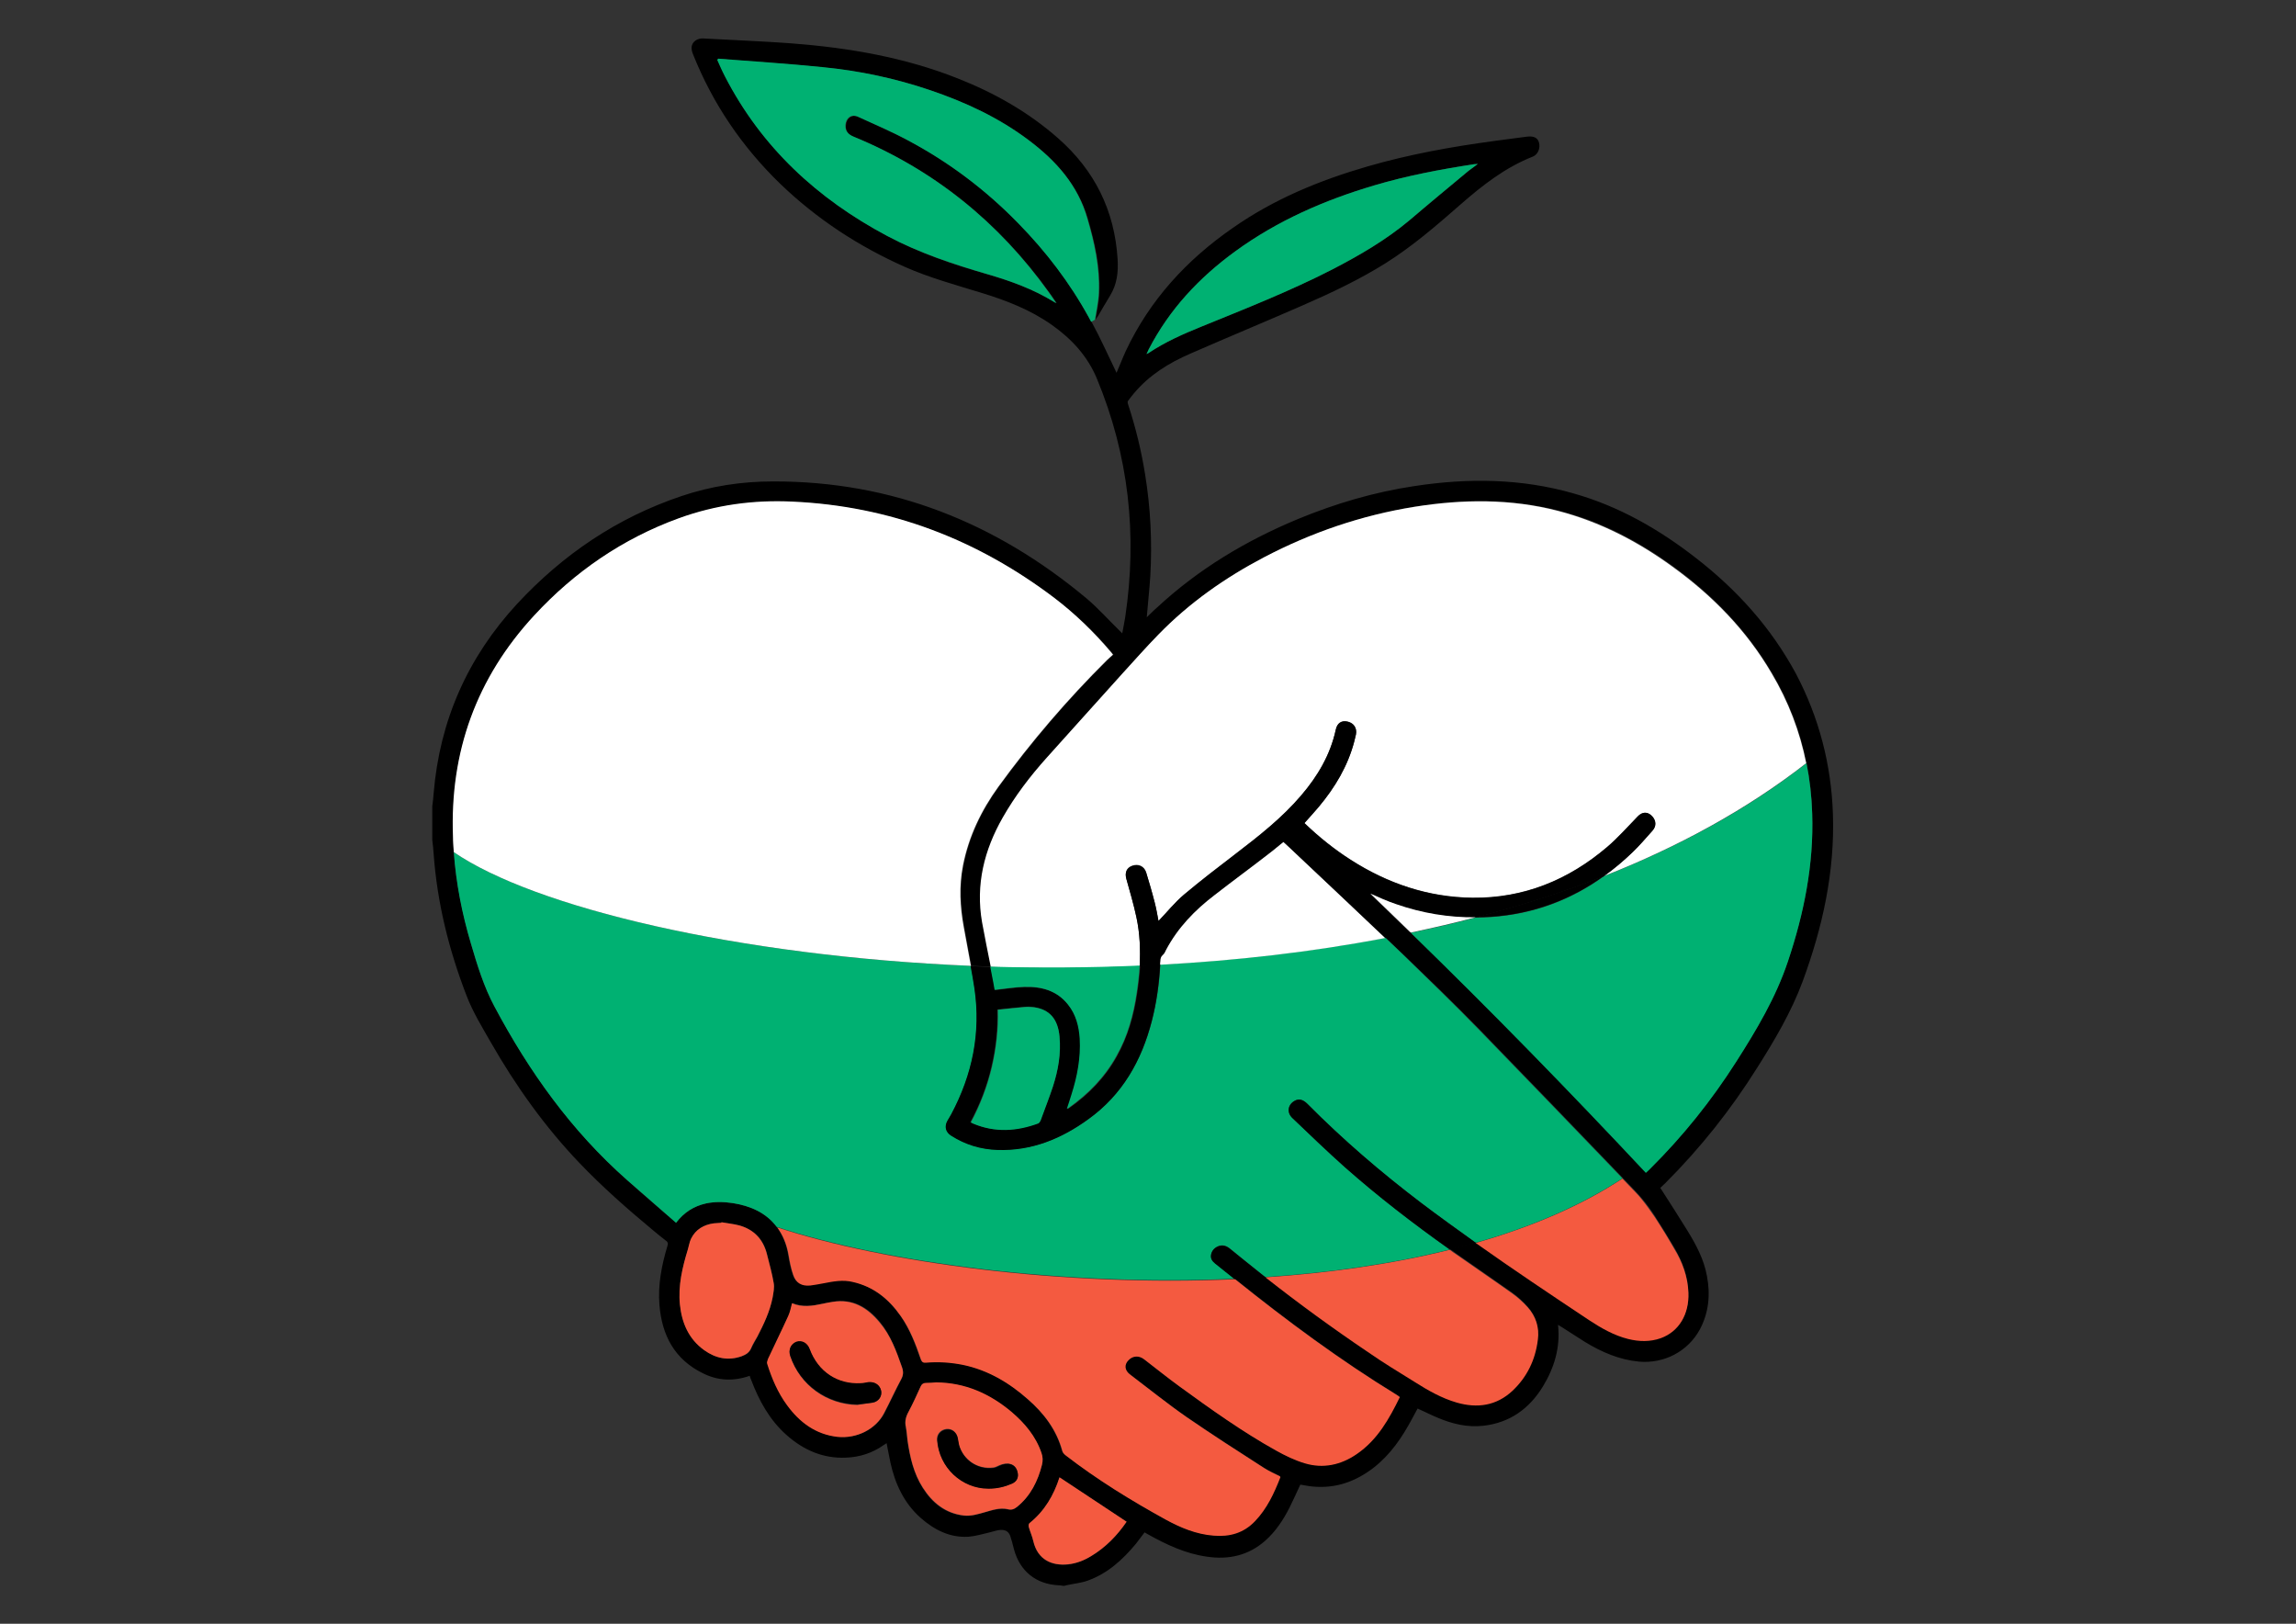 <?xml version="1.0" encoding="utf-8"?>
<!-- Generator: Adobe Illustrator 23.0.3, SVG Export Plug-In . SVG Version: 6.00 Build 0)  -->
<svg version="1.1" xmlns="http://www.w3.org/2000/svg" xmlns:xlink="http://www.w3.org/1999/xlink" x="0px" y="0px"
	 viewBox="0 0 841.9 595.3" style="enable-background:new 0 0 841.9 595.3;" xml:space="preserve">
<rect x="0" y="0" width="841.9" height="595.3" fill="#333333" stroke="none"/>
<style type="text/css">
	.st0{display:none;}
	.st1{display:inline;}
	.st2{fill:#4DA4E6;}
	.st3{fill:#FFFFFF;}
	.st4{fill:#88CCFF;}
	.st5{fill:#00B172;}
	.st6{fill:#F45A40;}
</style>
<g id="Слой_1" class="st0">
	<g class="st1">
		<g id="XMLID_3_">
			<g>
				<path class="st2" d="M784.4,297.5c0,7-1.3,13.2-4,18.5s-6.5,9.5-11.4,12.5c-4.9,3-10.5,4.5-16.8,4.5c-5,0-9.6-1-13.7-3
					c-4.2-2-7.6-4.8-10.4-8.4l-2.7,9.8h-11.4v-108h16.4v29.8c0,6.6-0.2,13.1-0.5,19.3c2.8-3.1,6.1-5.5,10-7.2
					c3.9-1.7,8-2.6,12.4-2.6c6.2,0,11.8,1.5,16.7,4.4c4.9,2.9,8.7,7.1,11.5,12.4C783,285,784.4,290.9,784.4,297.5z M762.8,313
					c3.5-3.9,5.2-8.9,5.2-15.1c0-6.2-1.8-11.2-5.3-15c-3.5-3.8-8-5.7-13.6-5.7c-5.8,0-10.5,1.9-14,5.7c-3.5,3.8-5.3,8.8-5.3,15
					c0,6.3,1.8,11.4,5.3,15.1c3.5,3.8,8.2,5.7,14.1,5.7C754.7,318.8,759.3,316.9,762.8,313z"/>
				<path class="st2" d="M695.6,288.2v43.2h-11l-3-10.1c-2.5,3.6-5.8,6.4-9.8,8.4c-4,2-8.7,3-14,3c-6.3,0-11.4-1.7-15.2-5
					c-3.8-3.3-5.8-7.9-5.8-13.7c0-7.5,3-13.3,9.1-17.5c6.1-4.1,14.4-6.2,24.8-6.2c2.4,0,5.2,0.1,8.4,0.3v-3c0-3.4-1.2-6-3.6-7.7
					c-2.4-1.8-5.8-2.6-10.1-2.6c-6.4,0-13.3,1.8-20.8,5.4l-4.7-12.5c10.1-4.6,19.5-6.9,28.1-6.9c8.7,0,15.5,2.1,20.3,6.5
					C693.2,274.1,695.6,280.2,695.6,288.2z M674.7,315.4c3.1-3.4,4.8-8.1,4.9-14.1c-2.7-0.3-5.3-0.5-7.8-0.5c-5.9,0-10.5,1-13.8,3
					c-3.3,2-4.9,4.9-4.9,8.5c0,2.6,0.8,4.6,2.5,6c1.7,1.4,4,2.1,7,2.1C667.5,320.5,671.5,318.8,674.7,315.4z"/>
				<polygon class="st2" points="622,223.4 622.1,331.4 605.6,331.4 605.6,223.4 				"/>
				<polygon class="st2" points="586.3,223.4 586.4,331.4 569.9,331.4 569.9,223.4 				"/>
				<path class="st2" d="M550.4,279.7c3,5.4,4.6,11.4,4.6,18.2c0,6.8-1.5,12.9-4.6,18.3c-3,5.4-7.3,9.6-12.8,12.6
					s-11.7,4.5-18.6,4.5c-6.9,0-13.1-1.5-18.5-4.5c-5.5-3-9.7-7.2-12.8-12.6c-3.1-5.4-4.6-11.5-4.6-18.3c0-6.8,1.5-12.9,4.6-18.2
					c3-5.3,7.3-9.5,12.8-12.5c5.4-3,11.6-4.5,18.5-4.5c6.9,0,13.1,1.5,18.6,4.5S547.3,274.4,550.4,279.7z M538.3,298
					c0-6.2-1.8-11.2-5.3-15.1c-3.6-3.9-8.2-5.8-14-5.8c-5.7,0-10.4,2-13.9,5.9c-3.6,3.9-5.4,8.9-5.4,15s1.8,11.1,5.4,15
					c3.6,3.9,8.2,5.9,13.9,5.9c5.8,0,10.5-1.9,14-5.8C536.5,309.2,538.3,304.2,538.3,298z"/>
				<path class="st2" d="M463.3,302.9l11.1,11.4c-5,6.2-11,10.9-17.8,14.2c-6.9,3.3-14.7,4.9-23.3,4.9c-10.3,0-19.4-2.3-27.4-7
					c-8-4.7-14.1-11.1-18.5-19.2c-4.4-8.1-6.6-17-6.6-26.8c0-10.1,2.3-19.2,6.8-27.2c4.6-8,10.8-14.3,18.8-18.8
					c8-4.5,17.1-6.8,27.3-6.8c7.7,0,14.6,1.2,20.7,3.6c6.1,2.4,12,6.2,17.7,11.4l-9.1,12c-7.9-7.3-17.5-11-28.8-11
					c-6.9,0-13,1.6-18.3,4.7c-5.3,3.1-9.5,7.5-12.5,13.1c-3,5.5-4.5,11.9-4.5,19c0,6.9,1.5,13.2,4.4,18.8s7,10.1,12.2,13.4
					s11.3,4.9,18.1,4.9c6.3,0,12-1.3,17-3.8C455.5,311.1,459.8,307.5,463.3,302.9z"/>
			</g>
			<g>
			</g>
		</g>
	</g>
	<g id="XMLID_2_" class="st1">
		<g>
			<path class="st2" d="M314.9,342.8C314.9,342.8,314.9,342.8,314.9,342.8c2.2,3.5,4.5,7,6.6,10.5c1.7,2.8,3.1,5.8,3.5,9.1
				c0.8,5.8-0.5,11-5.3,14.8c-2.8,2.3-6.2,2.9-9.8,2.6c-4.1-0.4-7.7-2.1-11.2-4.2c-1.9-1.1-3.7-2.4-5.7-3.6c0,0.5,0.1,0.9,0.1,1.3
				c0,7.2-2.8,13.2-8.7,17.4c-4.5,3.3-9.6,3.6-14.8,1.9c-2.1-0.7-4.1-1.7-6.1-2.6c-0.2-0.1-0.3-0.1-0.5-0.2
				c-1.1,1.9-2.1,3.8-3.3,5.7c-2,3.2-4.5,6-7.7,8.1c-4.3,2.8-9,3.7-14.1,2.5c-0.1,0.3-0.3,0.5-0.4,0.8c-1.3,3-2.6,5.9-4.6,8.5
				c-4.1,5.4-9.5,7.2-16,6c-4.2-0.8-8-2.6-11.7-4.7c-0.2-0.1-0.3-0.2-0.6-0.3c-0.6,0.8-1.1,1.6-1.8,2.3c-2.9,3.5-6.2,6.5-10.6,8.1
				c-1.4,0.5-2.9,0.6-4.3,0.9c-0.2,0-0.4,0.1-0.5,0.1c-0.1,0-0.1,0-0.2,0c-0.4-0.1-0.7-0.1-1.1-0.2c-4.8-0.3-8.1-3-9.4-7.6
				c-0.3-0.9-0.4-1.9-0.8-2.7c-0.4-1.1-1-1.5-2.1-1.4c-0.8,0.1-1.5,0.4-2.3,0.5c-1.5,0.3-3,0.8-4.5,0.9c-4,0.3-7.3-1.4-10.2-4
				c-3.6-3.1-5.5-7.2-6.5-11.8c-0.3-1.4-0.6-2.8-0.8-4.2c-0.3,0.2-0.5,0.4-0.7,0.5c-2.4,1.7-5,2.5-7.9,2.6
				c-4.9,0.2-9.1-1.6-12.7-4.8c-3.7-3.2-6-7.4-7.7-11.9c-0.1-0.2-0.2-0.5-0.3-0.7c-2.8,1-5.6,1-8.4,0.1c-6.4-2.1-10.3-7.9-10.9-15
				c-0.3-4.4,0.4-8.6,1.7-12.8c0.2-0.5,0.1-0.8-0.3-1.2c-5.6-4.5-11.1-9.2-16.2-14.3c-7-7-13.1-14.7-18.2-23.1
				c-4-6.5-7.9-12.9-10.1-20.3c-2.4-8-4.3-16-5-24.3c-0.1-1-0.2-2-0.3-3.1c0-2.6,0-5.2,0-7.8c0.1-1,0.2-2,0.3-3
				c1.2-13.3,5.8-25.2,14.1-35.7c10.3-13,23.4-22.1,39.1-27.5c5.1-1.7,10.4-2.6,15.7-2.9c16.6-1,32.3,2.7,47.2,9.8
				c9.3,4.4,17.9,10,25.4,17c1.8,1.7,3.7,3.4,5.5,5.1c0.2-1.2,0.5-2.7,0.7-4.3c0.7-4.7,1-9.3,0.9-14.1c-0.1-12.5-2.5-24.5-7.4-35.9
				c-2-4.6-5.3-8.1-9.3-11c-4.6-3.2-9.7-5.2-15-6.9c-5.5-1.7-11.1-3.2-16.4-5.6c-10.3-4.6-19.6-10.7-27.6-18.7
				c-7.7-7.8-13.7-16.7-17.7-26.9c-0.7-1.8,0.4-3.3,2.4-3.2c2.9,0.2,5.8,0.2,8.6,0.4c6.4,0.5,12.8,0.9,19.1,1.6
				c7.7,0.8,15.2,2.5,22.5,5c9.4,3.3,18.2,7.8,25.6,14.5c6.7,6,10.9,13.3,12,22.3c0.3,2.2,0.3,4.4,0.3,6.7c0,0.8-0.3,1.7-0.7,2.4
				c-1.1,2.2-2.3,4.3-3.6,6.4c-0.2,0.3-0.4,0.5-0.7,0.9c2-6.3,0.9-12.3-0.4-18.3c-0.8-3.4-1.8-6.7-3.6-9.7
				c-2.8-4.7-6.7-8.4-11.2-11.5c-7.8-5.5-16.5-9-25.6-11.5c-7.1-1.9-14.3-3-21.7-3.6c-5.9-0.5-11.8-0.8-18-1.2
				c0.7,1.4,1.2,2.5,1.8,3.7c6.9,13.6,17.3,23.9,30.3,31.7c7.2,4.3,14.9,7.4,23,9.8c4.7,1.4,9.5,2.8,13.9,5c1.1,0.6,2.2,1.2,3.4,1.9
				c-0.1-0.3-0.2-0.5-0.3-0.6c-10.9-15.8-25-27.5-42.8-34.8c-1.3-0.5-1.8-1.2-1.8-2.3c0-1.7,1.2-2.6,2.7-1.9
				c3.4,1.6,6.9,3.1,10.2,4.8c8.8,4.7,16.6,10.5,23.6,17.6c6.1,6.2,11.3,13,15.5,20.6c0.1,0.3,0.3,0.5,0.4,0.8
				c1.8,3.3,3.4,6.8,5,10.2c0.1,0.2,0.2,0.3,0.3,0.6c0.7-1.6,1.3-3.1,2-4.6c4.2-8.9,10.3-16.3,17.8-22.5
				c8.2-6.8,17.6-11.5,27.6-14.9c9-3.1,18.2-5.1,27.5-6.5c4.2-0.6,8.5-1.2,12.7-1.8c1.4-0.2,2.3,0.2,2.6,1.2c0.3,1.2-0.2,2.6-1.3,3
				c-6,2.3-11,6.3-15.7,10.4c-4.7,4.1-9.4,8.1-14.5,11.5c-5.5,3.6-11.4,6.5-17.4,9.1c-8.5,3.7-17,7.3-25.6,11
				c-4.3,1.9-8.3,4.3-11.4,7.8c-0.7,0.8-1.3,1.5-1.9,2.3c-0.1,0.1-0.1,0.4,0,0.6c1.1,4.4,2.4,8.7,3.3,13.1
				c1.4,6.9,1.9,13.9,1.6,20.9c-0.2,3.8-0.5,7.6-0.8,11.4c0.4-0.4,0.9-0.8,1.3-1.3c10.3-9.8,22.5-16.7,35.8-21.5
				c7.6-2.8,15.5-4.7,23.6-5.7c10.3-1.2,20.5-0.8,30.5,2.1c9.6,2.8,18.1,7.6,25.9,13.7c9,7,16.5,15.4,21.8,25.6
				c3.3,6.4,5.6,13.1,6.7,20.2c0.7,4.2,1,8.4,0.9,12.6c-0.2,9.1-1.9,17.9-4.6,26.6c-2.8,9.2-7.4,17.5-12.6,25.4
				c-5.4,8.3-11.6,16-18.6,23C315.6,342.1,315.2,342.4,314.9,342.8C314.9,342.8,314.9,342.8,314.9,342.8
				C314.9,342.8,314.9,342.8,314.9,342.8z M343.7,289.8c2.8-9.9,4.3-19.9,3.4-30.2c-0.7-8.4-3-16.4-6.9-23.9
				c-4.4-8.4-10.4-15.5-17.6-21.5c-7.5-6.3-15.8-11.4-25.2-14.6c-7.1-2.4-14.5-3.3-22-3.2c-4.6,0.1-9.2,0.5-13.7,1.2
				c-10.7,1.8-20.9,5.3-30.5,10.2c-8.8,4.5-16.8,10.1-23.7,17.3c-2.5,2.6-4.9,5.3-7.3,8c-5.8,6.4-11.5,12.7-17.2,19.2
				c-3.8,4.3-7.1,8.9-9.6,14c-3.1,6.2-4.3,12.7-3.1,19.6c0.6,3.6,1.4,7.2,2.1,10.8c0.3,1.4,0.5,2.7,0.7,3.9c2.6-0.2,5.1-0.6,7.6-0.5
				c5.4,0.2,8.9,3.1,10,8.2c0.4,1.8,0.5,3.7,0.4,5.6c-0.1,3.8-1.1,7.5-2.4,11.1c-0.1,0.3-0.2,0.6-0.3,1c0.3-0.2,0.5-0.3,0.6-0.3
				c5.3-3.8,9.3-8.6,11.8-14.7c1.7-4.3,2.5-8.8,2.9-13.3c0.4-4,0.5-7.9-0.4-11.9c-0.6-3-1.5-6-2.3-9c-0.4-1.5,0.4-2.7,1.9-2.8
				c1.1-0.1,1.9,0.5,2.3,1.5c0.4,1.1,0.7,2.2,1,3.3c0.6,2.4,1.2,4.8,1.8,7.4c0.1-0.1,0.1-0.3,0.2-0.4c2.8-3.9,6.4-6.9,10.2-9.8
				c4.7-3.7,9.6-7.2,14.1-11.1c6.4-5.5,11.6-11.8,13.4-20.3c0.2-1,1-1.5,2-1.4c1.5,0.1,2.5,1.3,2.2,2.8c-1.2,5.6-3.8,10.4-7.4,14.8
				c-1.1,1.4-2.4,2.7-3.6,4.2c0.2,0.1,0.3,0.2,0.5,0.4c6.5,6.1,13.8,10.9,22.4,13.5c6.5,2,13.2,2.6,20,1.6
				c8.2-1.3,15.4-4.8,21.6-10.1c2.4-2,4.5-4.4,6.7-6.6c1.1-1.1,2.6-1,3.4,0.3c0.5,0.9,0.5,1.9-0.2,2.7c-2,2.2-4,4.5-6.3,6.4
				c-13.6,11.7-29.1,14.9-46.3,10c-2.6-0.7-5.1-1.9-7.7-2.8c20.3,19.1,39.8,39.1,58.9,59.4c0.4-0.4,0.7-0.6,1-0.9
				c7.5-7.4,13.9-15.7,19.5-24.6C337,306.5,341.2,298.5,343.7,289.8z M320.5,368.4c0.7-3,0.4-5.9-0.8-8.6
				c-2.6-5.9-5.8-11.5-10.3-16.2c-8.8-9.2-17.5-18.5-26.4-27.5c-8.4-8.6-17-17-25.7-25.4c-7-6.7-14.1-13.3-21.1-19.9
				c-0.6-0.6-1.3-1.1-1.9-1.7c-1.4,1.1-2.7,2.3-4.1,3.3c-3.7,2.8-7.5,5.6-11.2,8.5c-4.1,3.2-7.6,7-10,11.7c-0.1,0.2-0.3,0.4-0.4,0.6
				c-0.2,0.4-0.5,0.8-0.5,1.2c-0.2,4.6-0.8,9.1-2,13.5c-2.1,7.8-5.9,14.6-12.4,19.6c-6,4.6-12.6,7.5-20.3,7.3
				c-3.6-0.1-6.8-1.1-9.8-3c-1.2-0.8-1.5-1.9-0.8-3.2c0.8-1.4,1.6-2.9,2.3-4.3c3.5-7.9,4.8-16.2,3.4-24.8c-0.8-4.7-1.8-9.3-2.5-14
				c-0.6-3.5-0.6-7,0-10.5c1-5.9,3.4-11.3,6.8-16.2c6.2-9,13.3-17.2,20.8-25.1c1.4-1.5,3-2.9,4.5-4.5c-1.3-1.4-2.6-2.9-3.9-4.2
				c-7.7-7.9-16.6-14-26.6-18.7c-13.2-6.2-27-9.8-41.7-9.6c-6.7,0.1-13.3,1.1-19.7,3.3c-14.3,5.1-26.2,13.8-35.6,25.7
				c-9.2,11.7-13.5,25.1-13.5,40c0,6.5,0.8,13,2.3,19.4c1.8,7.5,3.9,14.9,7.8,21.7c4.7,8.1,9.6,16,15.7,23.1
				c5,5.9,10.6,11.1,16.5,16.1c1.8,1.6,3.6,3.1,5.5,4.6c2.5-2.6,3.8-3.5,6.3-4c1.9-0.4,3.8-0.4,5.7-0.1c5.8,0.9,10.6,4.1,11.8,10.7
				c0.3,1.5,0.6,3.1,1.1,4.6c0.6,1.7,1.8,2.4,3.6,2.2c0.9-0.1,1.9-0.3,2.8-0.5c2.1-0.4,4.2-0.8,6.3-0.3c4.4,1,7.7,3.6,10.2,7.2
				c2,2.9,3.3,6.1,4.4,9.4c0.2,0.5,0.4,0.6,1,0.6c2.3,0,4.7,0,7.1,0.3c5.6,0.8,10.3,3.6,14.5,7.2c3.3,2.8,5.9,6,7.3,10.2
				c0.4,1.2,1,2,1.9,2.7c6.2,4.6,12.7,8.7,19.5,12.4c3.5,1.9,7.1,3.6,11.2,4c3.5,0.3,6.5-0.5,9-3.1c2.5-2.7,4.1-6,5.4-9.4
				c0,0,0-0.1,0-0.2c-1.1-0.6-2.4-1.1-3.4-1.8c-5.7-3.7-11.5-7.4-17.1-11.3c-4-2.8-7.8-5.8-11.6-8.8c-1.3-1-1.1-2.7,0.4-3.4
				c1-0.5,1.9-0.4,2.7,0.3c5.9,4.8,12.1,9.2,18.4,13.4c4.2,2.8,8.3,5.6,12.9,7.7c5.6,2.6,10.8,2,15.5-2c2.6-2.2,4.5-4.9,6.1-7.9
				c0.6-1,1.1-2.1,1.6-3.2c-7.7-4.7-15.1-9.7-22.2-15.1c-5.8-4.4-11.5-9-17.2-13.5c-1.1-0.9-1.1-2.1-0.1-3c0.9-0.9,2.2-0.9,3.3-0.1
				c5.1,4,10.2,8.1,15.4,12c7.6,5.7,15.3,11.2,23.5,16.1c3.1,1.8,6.1,3.6,9.6,4.7c5,1.5,9.3,0.3,12.9-3.6c2-2.2,3.3-4.9,4-7.8
				c1-3.8,0.2-7.2-2.8-9.8c-1.8-1.6-3.8-2.9-5.7-4.3c-6-4.4-12.1-8.6-18.1-13.1c-9-6.7-17.5-14-25.4-22c-1-1.1-1.1-2.2,0-3.2
				c0.9-0.9,2.1-0.9,3.2,0.1c1.1,1.1,2.3,2.3,3.4,3.4c5.2,5.1,10.7,9.8,16.5,14.4c10.5,8.3,21.5,15.9,32.7,23.4
				c3.6,2.4,7.2,4.8,10.9,7.1c2.7,1.6,5.7,2.6,8.9,2.5C316.3,375.4,319.5,372.8,320.5,368.4z M275.9,124.2c-0.6,0.1-1,0.1-1.4,0.2
				c-7.4,1.1-14.7,2.6-21.8,4.8c-10.6,3.3-20.6,7.8-29.6,14.5c-6.8,5.1-12.5,11.2-16.7,18.7c-0.4,0.8-0.8,1.6-1.2,2.3
				c3-1.9,6.1-3.4,9.3-4.8c8.4-3.5,16.8-7,25.1-10.7c6.1-2.7,12.1-5.8,17.5-9.8c4.2-3.1,8.1-6.6,12.2-9.9
				C271.4,127.8,273.6,126.1,275.9,124.2z M193.8,421.1c2.9-1.9,5.2-4.3,7.1-7.1c-4.8-3.2-9.5-6.3-14.3-9.5
				c-1.3,3.8-3.3,7.2-6.5,9.8c-0.2,0.1-0.2,0.5-0.2,0.7c0.3,1.1,0.8,2.1,1,3.3c0.9,3.9,4,5.2,7.4,4.8
				C190.4,423,192.2,422.2,193.8,421.1z M185.5,320.2c1.1-3.5,1.6-7,0.9-10.7c-0.4-2.3-1.5-4.2-3.9-4.9c-1.6-0.5-3.3-0.5-4.9-0.3
				c-1.4,0.2-2.8,0.3-4.3,0.5c0.3,8.4-1.7,16.4-5.7,24c0.1,0.1,0.1,0.2,0.2,0.2c0.1,0.1,0.1,0.1,0.2,0.1c4.7,2,9.3,1.7,14,0
				c0.2-0.1,0.5-0.4,0.6-0.6C183.6,325.7,184.6,323,185.5,320.2z M182.9,401.8c0.2-0.8,0.2-1.6-0.1-2.4c-1.3-3.8-3.7-6.6-6.7-9
				c-4.6-3.8-9.8-6-16.2-6.1c-0.4,0-1.1,0.1-1.8,0.1c-0.5,0-0.8,0.2-1.1,0.7c-0.9,2.1-2,4.1-2.9,6.2c-0.3,0.6-0.4,1.3-0.3,1.9
				c0.1,1.2,0.3,2.3,0.4,3.5c0.5,3.5,1.3,7,3.2,10.1c2,3.2,4.8,5.5,8.7,6c1.7,0.2,3.3-0.3,4.9-0.8c1.5-0.4,3.1-0.9,4.6-0.5
				c0.7,0.2,1.2,0,1.8-0.4C180.4,408.6,182,405.5,182.9,401.8z M153.1,383c0.1-0.3,0.2-0.6,0.1-0.9c-1.1-3.2-2.2-6.4-4-9.2
				c-3.2-4.9-7-6.5-12.7-5.4c-2.3,0.5-4.6,1-7,0c-0.2,0.8-0.4,1.6-0.7,2.3c-1.1,3.4-2.8,6.5-4.5,9.6c-0.2,0.3-0.2,0.7-0.1,1
				c0.8,2.7,1.9,5.4,3.5,7.8c2.8,4.2,6.3,7.2,11.5,7.8c3.9,0.5,8-1.5,9.8-4.9C150.5,388.4,151.8,385.7,153.1,383z M125.2,367
				c0.3-1.3,0.5-2.6,0.4-3.9c-0.2-1.7-0.8-3.4-1.1-5.1c-0.6-3-2-5.3-4.8-6.7c-1.8-0.8-3.6-1.1-5.6-1.1c-2.1,0-4,0.6-5.4,2.2
				c-0.2,0.2-0.6,0.5-0.5,0.8c0,0.9-0.5,1.5-0.8,2.3c-1.1,3.3-1.9,6.7-2,10.2c0.1,1.1,0.2,2.3,0.3,3.4c0.1,0.8,0.3,1.7,0.6,2.4
				c1.4,4,4,6.7,8.3,7.6c1.6,0.3,3.1,0,4.6-0.6c1.2-0.5,1.5-1.5,2-2.4C122.9,373.2,124.4,370.3,125.2,367z"/>
			<path class="st3" d="M347.1,259.6c0.9,10.3-0.7,20.3-3.4,30.2c-2.5,8.8-6.6,16.7-11.4,24.4c-5.6,8.9-12,17.2-19.5,24.6
				c-0.3,0.3-0.6,0.6-1,0.9c-19.1-20.3-38.6-40.3-58.9-59.4c2.6,1,5.1,2.1,7.7,2.8c17.2,4.8,32.7,1.7,46.3-10
				c2.3-1.9,4.2-4.2,6.3-6.4c0.8-0.8,0.8-1.8,0.2-2.7c-0.8-1.4-2.3-1.5-3.4-0.3c-2.2,2.3-4.3,4.6-6.7,6.6
				c-6.3,5.4-13.4,8.8-21.6,10.1c-6.8,1.1-13.4,0.4-20-1.6c-8.6-2.6-15.9-7.3-22.4-13.5c-0.1-0.1-0.3-0.2-0.5-0.4
				c1.3-1.5,2.5-2.8,3.6-4.2c3.6-4.4,6.2-9.2,7.4-14.8c0.3-1.5-0.7-2.7-2.2-2.8c-1.1,0-1.8,0.4-2,1.4c-1.8,8.5-7,14.8-13.4,20.3
				c-4.5,3.9-9.4,7.4-14.1,11.1c-3.8,2.9-7.3,6-10.2,9.8c-0.1,0.1-0.1,0.2-0.2,0.4c-0.6-2.6-1.2-5-1.8-7.4c-0.3-1.1-0.6-2.2-1-3.3
				c-0.4-1.1-1.2-1.6-2.3-1.5c-1.6,0.1-2.4,1.3-1.9,2.8c0.8,3,1.7,6,2.3,9c0.8,3.9,0.7,7.9,0.4,11.9c-0.4,4.5-1.2,9-2.9,13.3
				c-2.4,6.1-6.5,10.9-11.8,14.7c-0.1,0.1-0.3,0.2-0.6,0.3c0.1-0.5,0.2-0.8,0.3-1c1.2-3.6,2.3-7.3,2.4-11.1c0-1.9,0-3.8-0.4-5.6
				c-1.1-5.1-4.6-8-10-8.2c-2.5-0.1-5,0.3-7.6,0.5c-0.2-1.2-0.4-2.5-0.7-3.9c-0.7-3.6-1.5-7.2-2.1-10.8c-1.2-6.9,0.1-13.4,3.1-19.6
				c2.5-5.1,5.9-9.7,9.6-14c5.7-6.4,11.4-12.8,17.2-19.2c2.4-2.7,4.8-5.4,7.3-8c6.9-7.2,14.9-12.8,23.7-17.3
				c9.7-4.9,19.8-8.4,30.5-10.2c4.5-0.8,9.1-1.2,13.7-1.2c7.5-0.1,14.9,0.8,22,3.2c9.4,3.2,17.6,8.2,25.2,14.6
				c7.2,6.1,13.2,13.2,17.6,21.5C344.1,243.2,346.4,251.1,347.1,259.6z"/>
			<path class="st4" d="M319.8,359.8c1.2,2.7,1.5,5.7,0.8,8.6c-1,4.3-4.3,6.9-8.7,7c-3.2,0.1-6.2-0.9-8.9-2.5
				c-3.7-2.3-7.3-4.6-10.9-7.1c-11.1-7.5-22.2-15-32.7-23.4c-5.7-4.5-11.2-9.3-16.5-14.4c-1.1-1.1-2.3-2.2-3.4-3.4
				c-1-1-2.2-1-3.2-0.1c-1,1-1,2.2,0,3.2c7.9,8,16.4,15.3,25.4,22c6,4.5,12.1,8.7,18.1,13.1c1.9,1.4,3.9,2.8,5.7,4.3
				c3,2.6,3.8,6,2.8,9.8c-0.8,2.9-2,5.6-4,7.8c-3.5,3.9-7.8,5.1-12.9,3.6c-3.5-1-6.5-2.9-9.6-4.7c-8.2-4.9-15.9-10.4-23.5-16.1
				c-5.2-3.9-10.3-8-15.4-12c-1.1-0.9-2.4-0.9-3.3,0.1c-1,0.9-1,2.2,0.1,3c5.7,4.5,11.4,9.1,17.2,13.5c7.1,5.4,14.5,10.4,22.2,15.1
				c-0.6,1.1-1.1,2.1-1.6,3.2c-1.6,2.9-3.5,5.7-6.1,7.9c-4.7,4-9.9,4.6-15.5,2c-4.5-2.1-8.7-4.9-12.9-7.7
				c-6.3-4.2-12.5-8.6-18.4-13.4c-0.8-0.7-1.8-0.8-2.7-0.3c-1.5,0.8-1.7,2.4-0.4,3.4c3.8,3,7.6,6,11.6,8.8
				c5.6,3.9,11.3,7.6,17.1,11.3c1.1,0.7,2.3,1.2,3.4,1.8c0,0.1,0.1,0.1,0,0.2c-1.3,3.4-2.9,6.7-5.4,9.4c-2.5,2.6-5.5,3.4-9,3.1
				c-4.1-0.3-7.7-2-11.2-4c-6.8-3.7-13.3-7.9-19.5-12.4c-1-0.7-1.6-1.5-1.9-2.7c-1.3-4.2-4-7.4-7.3-10.2c-4.2-3.6-8.9-6.4-14.5-7.2
				c-2.3-0.3-4.7-0.3-7.1-0.3c-0.6,0-0.8-0.1-1-0.6c-1.1-3.3-2.4-6.5-4.4-9.4c-2.5-3.6-5.8-6.2-10.2-7.2c-2.1-0.5-4.2-0.1-6.3,0.3
				c-0.9,0.2-1.9,0.4-2.8,0.5c-1.8,0.2-3.1-0.5-3.6-2.2c-0.5-1.5-0.8-3-1.1-4.6c-1.2-6.6-6-9.8-11.8-10.7c-1.9-0.3-3.8-0.3-5.7,0.1
				c-2.5,0.6-3.8,1.4-6.3,4c-1.8-1.5-3.7-3-5.5-4.6c-5.8-5-11.5-10.3-16.5-16.1c-6.1-7.1-11-15-15.7-23.1c-3.9-6.8-6-14.2-7.8-21.7
				c-1.5-6.4-2.3-12.8-2.3-19.4c0-14.8,4.3-28.3,13.5-40c9.4-11.9,21.3-20.6,35.6-25.7c6.3-2.3,12.9-3.2,19.7-3.3
				c14.7-0.2,28.5,3.4,41.7,9.6c9.9,4.7,18.9,10.8,26.6,18.7c1.3,1.4,2.6,2.8,3.9,4.2c-1.6,1.5-3.1,3-4.5,4.5
				c-7.5,7.9-14.6,16.1-20.8,25.1c-3.4,4.9-5.8,10.3-6.8,16.2c-0.6,3.5-0.6,7,0,10.5c0.8,4.7,1.7,9.3,2.5,14
				c1.5,8.6,0.2,16.9-3.4,24.8c-0.7,1.5-1.5,2.9-2.3,4.3c-0.7,1.3-0.4,2.4,0.8,3.2c3,1.9,6.3,2.9,9.8,3c7.7,0.3,14.4-2.7,20.3-7.3
				c6.5-5,10.3-11.8,12.4-19.6c1.2-4.4,1.8-8.9,2-13.5c0-0.4,0.3-0.8,0.5-1.2c0.1-0.2,0.3-0.4,0.4-0.6c2.4-4.7,5.9-8.5,10-11.7
				c3.7-2.9,7.5-5.6,11.2-8.5c1.4-1,2.7-2.1,4.1-3.3c0.6,0.6,1.3,1.1,1.9,1.7c7.1,6.6,14.2,13.2,21.1,19.9
				c8.6,8.4,17.2,16.8,25.7,25.4c8.9,9.1,17.6,18.4,26.4,27.5C314,348.4,317.1,353.9,319.8,359.8z"/>
			<path d="M314.9,342.8C314.9,342.8,314.9,342.8,314.9,342.8C314.9,342.8,314.9,342.8,314.9,342.8
				C314.9,342.8,314.9,342.8,314.9,342.8z"/>
			<path class="st4" d="M274.5,124.4c0.4-0.1,0.8-0.1,1.4-0.2c-2.3,1.9-4.5,3.6-6.6,5.4c-4,3.3-8,6.8-12.2,9.9
				c-5.4,4-11.4,7.1-17.5,9.8c-8.3,3.7-16.7,7.1-25.1,10.7c-3.2,1.4-6.3,2.9-9.3,4.8c0.4-0.8,0.8-1.6,1.2-2.3
				c4.1-7.5,9.9-13.6,16.7-18.7c8.9-6.7,18.9-11.3,29.6-14.5C259.8,127,267.1,125.5,274.5,124.4z"/>
			<path class="st3" d="M200.9,414.1c-1.9,2.8-4.2,5.2-7.1,7.1c-1.7,1.1-3.4,1.8-5.4,2c-3.4,0.3-6.4-0.9-7.4-4.8
				c-0.3-1.1-0.7-2.2-1-3.3c-0.1-0.2,0-0.6,0.2-0.7c3.2-2.6,5.2-6,6.5-9.8C191.4,407.8,196.1,410.9,200.9,414.1z"/>
			<path class="st3" d="M193.5,139.4c1.4,6,2.5,12,0.4,18.3l-0.6,0.3c-0.1-0.3-0.3-0.5-0.4-0.8c-4.2-7.6-9.4-14.4-15.5-20.6
				c-7-7.1-14.8-13-23.6-17.6c-3.3-1.8-6.8-3.3-10.2-4.8c-1.5-0.7-2.7,0.2-2.7,1.9c0,1.2,0.5,1.8,1.8,2.3
				c17.8,7.3,31.9,19,42.8,34.8c0.1,0.2,0.2,0.3,0.3,0.6c-1.2-0.7-2.3-1.3-3.4-1.9c-4.4-2.3-9.2-3.7-13.9-5
				c-8.1-2.3-15.8-5.4-23-9.8c-13-7.8-23.4-18.1-30.3-31.7c-0.6-1.1-1.1-2.3-1.8-3.7c6.2,0.4,12.1,0.8,18,1.2
				c7.3,0.6,14.6,1.7,21.7,3.6c9.1,2.5,17.8,6,25.6,11.5c4.4,3.1,8.3,6.8,11.2,11.5C191.7,132.7,192.7,136,193.5,139.4z"/>
			<path class="st3" d="M186.4,309.5c0.6,3.6,0.1,7.2-0.9,10.7c-0.9,2.8-1.9,5.5-2.9,8.3c-0.1,0.3-0.3,0.6-0.6,0.6
				c-4.7,1.7-9.4,2-14,0c-0.1,0-0.2-0.1-0.2-0.1c0,0-0.1-0.1-0.2-0.2c4-7.6,5.9-15.6,5.7-24c1.5-0.2,2.9-0.4,4.3-0.5
				c1.7-0.2,3.3-0.2,4.9,0.3C184.9,305.3,186,307.2,186.4,309.5z"/>
			<path class="st3" d="M182.8,399.5c0.3,0.8,0.3,1.6,0.1,2.4c-0.9,3.6-2.5,6.8-5.4,9.2c-0.6,0.4-1.1,0.6-1.8,0.4
				c-1.6-0.4-3.1,0.1-4.6,0.5c-1.6,0.4-3.2,1-4.9,0.8c-3.9-0.5-6.6-2.8-8.7-6c-1.9-3.1-2.7-6.5-3.2-10.1c-0.2-1.2-0.4-2.3-0.4-3.5
				c0-0.6,0.1-1.3,0.3-1.9c0.9-2.1,1.9-4.1,2.9-6.2c0.2-0.5,0.5-0.7,1.1-0.7c0.7,0,1.5-0.1,1.8-0.1c6.4,0,11.6,2.3,16.2,6.1
				C179,392.9,181.5,395.7,182.8,399.5z M176.5,405.9c1-0.5,1.4-1.3,1.1-2.4c-0.5-1.8-2.1-2.1-3.8-1.4c-0.3,0.2-0.7,0.4-1,0.5
				c-2,0.3-3.9-0.1-5.5-1.5c-1.5-1.3-2.2-2.9-2.5-4.8c-0.2-1.3-1.2-2.1-2.4-1.9c-1.2,0.1-2,1.1-2,2.3c0.4,5.8,5.2,10.4,11,10.4
				C173.3,407,174.9,406.6,176.5,405.9z"/>
			<path class="st2" d="M177.7,403.5c0.3,1.1-0.1,2-1.1,2.4c-1.6,0.7-3.3,1.1-5,1.1c-5.8,0-10.6-4.5-11-10.4c-0.1-1.1,0.8-2.1,2-2.3
				c1.2-0.2,2.2,0.6,2.4,1.9c0.3,1.9,1,3.5,2.5,4.8c1.6,1.4,3.5,1.7,5.5,1.5c0.4,0,0.7-0.3,1-0.5
				C175.5,401.4,177.2,401.6,177.7,403.5z"/>
			<path class="st3" d="M153.3,382.1c0.1,0.3,0,0.7-0.1,0.9c-1.3,2.7-2.6,5.4-4,8.1c-1.8,3.4-5.9,5.4-9.8,4.9
				c-5.2-0.6-8.8-3.7-11.5-7.8c-1.6-2.4-2.7-5-3.5-7.8c-0.1-0.3,0-0.7,0.1-1c1.7-3.1,3.4-6.2,4.5-9.6c0.2-0.8,0.4-1.5,0.7-2.3
				c2.3,1,4.6,0.5,7,0c5.7-1.1,9.5,0.5,12.7,5.4C151.1,375.7,152.2,378.9,153.3,382.1z M148.4,387.2c0.5-1.7-0.8-3.1-2.7-2.8
				c-5.7,1-10.5-1.8-12.5-7.1c-0.5-1.3-1.7-2-2.9-1.5c-1.2,0.5-1.7,1.7-1.3,3c2.1,6.2,7.8,10.2,14.3,10.3c1.1-0.1,2.2-0.3,3.3-0.4
				C147.6,388.5,148.2,388,148.4,387.2z"/>
			<path class="st2" d="M145.8,384.4c1.8-0.3,3.2,1.1,2.7,2.8c-0.3,0.8-0.8,1.4-1.7,1.5c-1.1,0.2-2.2,0.3-3.3,0.4
				c-6.6-0.1-12.2-4.1-14.3-10.3c-0.5-1.3,0.1-2.6,1.3-3c1.2-0.4,2.4,0.2,2.9,1.5C135.3,382.6,140.1,385.4,145.8,384.4z"/>
			<path class="st3" d="M125.6,363.1c0.1,1.3-0.1,2.6-0.4,3.9c-0.7,3.3-2.3,6.2-3.9,9.1c-0.5,0.9-0.8,2-2,2.4
				c-1.5,0.6-3,0.9-4.6,0.6c-4.3-0.9-6.8-3.7-8.3-7.6c-0.3-0.8-0.5-1.6-0.6-2.4c-0.2-1.1-0.2-2.3-0.3-3.4c0.1-3.5,0.9-6.9,2-10.2
				c0.3-0.8,0.8-1.4,0.8-2.3c0-0.3,0.3-0.5,0.5-0.8c1.4-1.6,3.3-2.2,5.4-2.2c1.9,0,3.8,0.3,5.6,1.1c2.8,1.3,4.2,3.7,4.8,6.7
				C124.8,359.7,125.4,361.4,125.6,363.1z"/>
		</g>
		<g>
		</g>
	</g>
</g>
<g id="Слой_2">
	<g>
		<g id="XMLID_1_">
			<g>
				<path d="M166.4,312.4c0.9,11.4,3.1,22.6,6.3,33.6c2.3,7.9,4.7,15.7,8.6,23c12.8,23.9,28.3,45.6,48.6,63.6
					c5.9,5.3,11.9,10.4,18,15.7c2.9-3.8,6.5-6.1,11-7.1c3.3-0.7,6.6-0.6,9.9-0.1c6.3,1,12.2,3.5,16,8.7c2,2.7,3.5,6,4.2,10.3
					c0.4,2.4,0.9,4.9,1.7,7.2c1,3,3.1,4.1,6.2,3.8c1.6-0.2,3.2-0.5,4.8-0.8c3.6-0.7,7.2-1.4,10.8-0.5c7.6,1.8,13.2,6.3,17.6,12.5
					c3.4,4.9,5.5,10.4,7.4,15.9c0.3,0.9,0.6,1.3,1.8,1.2c4.6-0.4,9.1-0.1,13.6,0.8c9.2,1.9,16.9,6.5,23.8,12.6
					c5.9,5.2,10.6,11.3,12.7,19.1c0.2,0.6,0.7,1.1,1.2,1.5c11.6,8.8,23.9,16.5,36.6,23.5c5.5,3,11.2,5.4,17.6,5.9
					c6,0.5,11.1-0.9,15.2-5.3c4.4-4.6,7-10.3,9.3-16.1c0-0.1,0-0.2-0.1-0.3c-2-1-4.1-1.9-5.9-3.1c-9.5-6.1-19-12.2-28.3-18.6
					c-7.2-5-14-10.5-21-15.8c-1.9-1.4-2-3.5-0.4-5.1c1.6-1.7,3.9-1.8,5.8-0.3c4.3,3.3,8.5,6.7,12.9,9.9c11.5,8.3,23,16.6,35.4,23.5
					c3.4,1.9,6.9,3.6,10.6,4.7c6.8,2,13.2,0.7,19-3.4c7.5-5.2,11.9-12.9,15.8-20.9c-0.4-0.3-0.6-0.5-1-0.7
					c-20.9-12.8-40.5-27.4-59.6-42.7c3.8-0.2,7.6-0.4,11.4-0.6c12.2,9.5,24.7,18.7,37.6,27.4c5.6,3.8,11.5,7.3,17.2,11
					c4.8,3,9.8,5.8,15.3,7.5c7.6,2.3,14.6,1.2,20.5-4.3c5.4-5,8.3-11.4,9.3-18.7c0.6-4.5-0.7-8.6-3.7-11.9c-1.7-1.9-3.5-3.6-5.6-5.1
					c-6.8-4.8-13.7-9.5-20.5-14.3c-0.8-0.6-1.6-1.2-2.4-1.7c3.2-0.8,6.4-1.6,9.5-2.5c13.7,9.7,27.6,19.1,41.6,28.3
					c4.4,2.9,9.1,5.6,14.3,6.9c4,1,8,1.1,12-0.3c6.6-2.3,10.4-8.7,10.1-16.6c-0.2-5.9-2.2-11.2-5.1-16.2c-2.3-3.9-4.7-7.8-7.2-11.7
					c-1.4-2.2-3-4.4-4.7-6.4c-1.5-1.8-3.1-3.4-4.7-5.1c-0.8-0.8-1.6-1.7-2.4-2.5c-17.5-18.2-35-36.4-52.6-54.5
					c-9.1-9.3-18.4-18.3-27.8-27.3c-2.2-2.1-4.4-4.2-6.6-6.3c3.1-0.6,6.2-1.2,9.3-1.9c29.5,28.6,58.1,58,86.2,88
					c0.6-0.6,1.1-1,1.6-1.5c12-11.9,22.5-25.1,31.6-39.3c7.4-11.6,14.5-23.5,18.9-36.7c5.9-17.6,9.5-35.5,8.9-54.1
					c-0.2-6.4-0.9-12.5-2.1-18.6c-2.3-11.5-6.5-22.6-12.7-33c-9.2-15.6-21.6-28.4-36.2-39c-12.8-9.3-26.5-16.5-41.9-20.4
					c-17.4-4.5-35-4.3-52.6-1.5c-19.4,3.1-37.8,9.4-55.2,18.5c-14.3,7.5-27.4,16.6-38.7,28.3c-4.6,4.7-8.9,9.5-13.3,14.4
					c-9.3,10.2-18.6,20.4-27.7,30.8c-6,6.8-11.5,14-16.1,21.9c-6.9,12-10,24.7-7.6,38.4c0.9,5.5,2.1,10.9,3.2,16.4
					c-2.5-0.1-4.9-0.2-7.4-0.3c-0.9-4.7-1.8-9.4-2.6-14.1c-1.3-7.5-1.8-15.1-0.3-22.7c2.1-10.6,6.7-20.2,13-28.9
					c12-16.5,25.3-32,39.8-46.4c0.7-0.7,1.5-1.4,2.2-2c-0.4-0.5-0.6-0.7-0.8-1c-6.2-7.3-13.1-13.9-20.8-19.7
					c-28.4-21.5-60.3-33.7-96-35.3c-14.3-0.6-28.2,1.2-41.7,6.1c-20.6,7.5-38.1,19.6-53,35.6c-21.2,22.8-31,50-29.8,81.2
					C166.1,308.7,166.2,310.5,166.4,312.4z M672.1,298.5c0.7,21.2-3.8,41.5-11.1,61.3c-4.2,11.3-10.3,21.6-16.7,31.7
					c-9.6,15.3-20.8,29.4-33.6,42.2c-0.7,0.7-1.4,1.3-1.9,1.8c3.4,5.3,6.7,10.4,9.9,15.6c3.2,5.2,6.1,10.6,7.2,16.7
					c1.3,6.8,0.7,13.4-2.6,19.6c-4.4,8.1-13.1,12.6-22.3,11.8c-7.3-0.7-13.7-3.5-19.8-7.2c-2.9-1.8-5.7-3.7-8.6-5.5
					c-0.4-0.2-0.8-0.5-1.3-0.8c0.9,8.4-1.4,15.8-5.6,22.7c-5,8.1-12.1,13.2-21.7,14.3c-6,0.7-11.6-0.7-17-3c-2.4-1-4.7-2.2-7.2-3.3
					c-0.7,1.3-1.4,2.6-2.1,3.9c-3.6,6.7-7.8,12.9-13.9,17.7c-6.6,5.1-13.9,7.8-22.4,7c-1.5-0.1-3-0.5-4.6-0.7
					c-1.3,2.8-2.6,5.7-4,8.5c-2.3,4.5-5,8.6-8.8,12c-6.2,5.5-13.5,7.1-21.5,5.9c-7.8-1.1-14.8-4.4-21.6-8.2
					c-0.4-0.2-0.7-0.4-1.2-0.7c-1.1,1.4-2.1,2.8-3.2,4.2c-4.9,5.9-10.4,10.9-17.7,13.5c-2.5,0.9-5.2,1.1-7.8,1.7
					c-0.3,0.1-0.6,0.2-0.9,0.2c-0.1,0-0.2,0-0.3,0c-0.5-0.1-1.1-0.2-1.6-0.2c-8.3-0.4-14.2-5.1-16.4-13.2c-0.4-1.6-0.8-3.2-1.3-4.7
					c-0.6-1.8-1.8-2.5-3.7-2.4c-1.3,0.1-2.6,0.6-3.9,0.9c-2.6,0.6-5.2,1.4-7.8,1.6c-6.8,0.4-12.5-2.5-17.5-6.9
					c-6.1-5.4-9.4-12.5-11.1-20.3c-0.5-2.3-0.9-4.6-1.4-7.1c-0.4,0.3-0.8,0.5-1.1,0.7c-4.1,2.9-8.7,4.4-13.7,4.6
					c-8.5,0.4-15.7-2.8-21.9-8.3c-6.2-5.5-10.1-12.6-13-20.3c-0.2-0.5-0.4-0.9-0.5-1.4c-6,2.1-11.7,1.8-17.1-0.9
					c-10.5-5.1-15.1-14-16-25.1c-0.6-7.3,0.8-14.5,2.9-21.5c0.3-0.9,0.3-1.5-0.6-2.1c-1.6-1.2-3.1-2.5-4.7-3.8
					c-9.4-7.8-18.6-15.9-27-24.7c-12.7-13.3-23.3-28.2-32.4-44.1c-3.2-5.6-6.6-11.1-8.9-17.1c-6.5-16.8-10.8-34.1-12.1-52.1
					c-0.1-1.7-0.3-3.4-0.5-5.1c0-4.1,0-8.2,0-12.3c0.2-1.6,0.4-3.1,0.5-4.7c2.2-26.7,12.5-49.9,30.6-69.5
					c16.8-18.1,36.7-31.6,60.2-39.5c10.9-3.7,22.2-5.4,33.7-5.4c43.6-0.1,81.6,15.1,114.8,42.8c4.3,3.6,8.1,7.9,12.1,11.8
					c0.3,0.3,0.6,0.6,1.1,1.1c0.4-2.1,0.8-4.1,1.1-6c4.5-30.1,1.3-59.2-10.4-87.4c-3.4-8.2-9.2-14.5-16.4-19.6
					c-7.9-5.6-16.7-9-25.8-11.8c-9.4-2.9-19-5.5-28.1-9.5c-17.1-7.6-32.4-17.6-45.9-30.6c-13.9-13.5-24.6-29.2-31.8-47.2
					c-0.4-0.9-0.7-2-0.6-2.9c0.2-1.9,2.1-3.2,4.2-3.1c10.8,0.6,21.6,1,32.4,1.8c20.9,1.6,41.5,5.1,61.1,12.9
					c13.4,5.3,25.8,12.3,36.7,21.9c13.4,11.8,20.7,26.5,21.8,44.3c0.3,4.7-0.2,9.2-2.7,13.3c-1.5,2.5-3,5-4.5,7.6
					c-0.3,0.5-0.7,0.9-0.9,1.4c0.5-3.3,1.3-6.7,1.4-10c0.4-9.3-1.6-18.2-4.2-27.1c-3.6-12.3-11.6-21.2-21.5-28.7
					c-11-8.3-23.3-14-36.3-18.4c-12.8-4.4-25.9-7.1-39.3-8.4c-12.8-1.3-25.6-2.1-38.3-3.1c-0.1,0.2-0.2,0.3-0.3,0.5
					c0.9,2,1.8,4,2.8,6c13.4,26.1,33.9,44.9,59.5,58.5c11.6,6.2,24,10.4,36.7,14c8.5,2.5,16.9,5.5,24.5,10.2
					c0.1,0.1,0.3,0.1,0.8,0.4c-1-1.5-1.8-2.7-2.7-3.9c-18.5-25.8-42.2-45-71.6-57.1c-2.3-0.9-3.2-2.2-3-4.3c0.2-2.6,2.2-4.1,4.6-3
					c6.1,2.8,12.3,5.5,18.2,8.6c15.1,8,28.6,18.2,40.5,30.4c10.2,10.4,19,22,26,34.7c0.3,0.5,0.5,1,0.8,1.5
					c3.1,5.7,5.8,11.7,8.6,17.5c0.2,0.3,0.3,0.7,0.5,1.1c1.2-2.7,2.2-5.4,3.4-8c8.8-18.7,22.3-33.4,39.2-45.1
					C467.1,73,483.9,66.1,501.5,61c15.2-4.4,30.7-7.2,46.3-9.3c4-0.5,8-1.1,12.1-1.6c2.5-0.3,3.9,0.4,4.4,2.1c0.6,2-0.3,4.4-2.2,5.2
					c-10.2,4-18.6,10.6-26.7,17.7c-8.8,7.7-17.6,15.3-27.5,21.5c-9.6,6-19.8,10.8-30.1,15.3c-13.7,6-27.5,11.7-41.2,17.7
					c-7.9,3.4-15.2,7.9-20.8,14.6c-0.8,0.9-1.5,1.9-2.2,2.8c-0.2,0.3-0.1,0.8,0,1.1c2.8,8.5,4.9,17.1,6.3,25.9
					c2,12.3,2.6,24.7,1.9,37.1c-0.3,5-0.9,10-1.3,15.2c1.3-1.2,2.5-2.5,3.8-3.6c15.2-14.1,32.6-24.5,51.6-32.4
					c13.8-5.7,28-9.9,42.8-12.1c19.6-3,39.1-2.8,58.3,2.7c16.6,4.7,31.3,13.1,44.9,23.7c15.1,11.7,27.6,25.6,36.7,42.5
					C667,263.1,671.5,280.3,672.1,298.5z M541.9,60.1c-0.7,0-1,0-1.4,0.1c-12.4,1.9-24.7,4.2-36.7,7.8
					c-18.2,5.4-35.4,12.9-50.8,24.1c-13.3,9.6-24.2,21.3-31.8,36c-0.2,0.5-0.4,1-0.8,1.7c0.5-0.2,0.7-0.3,0.8-0.4
					c6-4,12.6-6.9,19.2-9.6c16.2-6.6,32.5-13,48.1-21c10-5.1,19.7-10.8,28.4-18.1c7.1-6,14.3-12,21.5-18
					C539.5,61.9,540.6,61.1,541.9,60.1z M400.1,570.5c5.4-3.2,9.6-7.6,13-12.6c-8.2-5.5-16.4-10.8-24.6-16.2
					c-2.1,6.6-5.6,12.4-11,16.8c-0.3,0.2-0.4,0.9-0.3,1.3c0.5,1.8,1.3,3.5,1.7,5.3c1.6,6.9,6.8,9,12.7,8.5
					C394.6,573.2,397.4,572.1,400.1,570.5z M382.1,537c0.4-1.5,0.3-2.8-0.2-4.2c-2.1-6.2-6.2-11-11.1-15.1c-8-6.7-17-10.7-27.6-10.8
					c-1.2,0.1-2.5,0.2-3.8,0.2c-0.9,0-1.5,0.4-1.9,1.3c-1.4,3.1-2.8,6.2-4.4,9.2c-1,1.8-1.5,3.6-1,5.7c0.3,1.6,0.4,3.2,0.6,4.9
					c0.9,6.1,2.3,12,5.6,17.3c3.5,5.5,8.2,9.4,15,10.2c2.7,0.3,5.2-0.5,7.7-1.2c2.8-0.8,5.6-1.7,8.5-1.1c1.4,0.3,2.4-0.1,3.4-0.9
					C377.9,548.4,380.5,543,382.1,537z M330.5,505.7c0.8-1.5,0.8-2.9,0.3-4.5c-2.1-5.8-4.1-11.6-8.1-16.5c-4.4-5.4-9.9-8.7-17.2-7.5
					c-1.2,0.2-2.5,0.5-3.7,0.7c-3.7,0.8-7.4,1.4-11.2-0.2c-0.5,1.6-0.8,3.3-1.4,4.7c-2.4,5.3-4.9,10.4-7.4,15.7
					c-0.2,0.5-0.5,1.3-0.3,1.8c1.7,5.4,3.9,10.6,7.3,15.2c4.7,6.3,10.5,10.7,18.5,11.6c6.9,0.8,13.9-2.7,17-8.6
					C326.4,514.1,328.3,509.8,330.5,505.7z M283.3,475.7c0.3-1.7,0.7-3.6,0.4-5.3c-0.5-3.4-1.5-6.8-2.3-10.2
					c-1.3-5.6-4.6-9.3-10.1-10.9c-2.2-0.6-4.5-0.8-6.7-1.2c0,0,0,0.1,0,0.2c-0.9,0.1-1.9,0.1-2.8,0.2c-3.7,0.5-6.7,2.2-8.3,5.6
					c-0.6,1.2-0.8,2.7-1.2,4c-2.1,6.6-3.6,13.2-2.9,20.2c0.7,6.8,3.2,12.7,8.9,16.7c4.2,3,8.8,4,13.8,2.2c1.5-0.5,2.7-1.3,3.4-2.9
					c0.7-1.5,1.6-2.9,2.3-4.3C280.1,485.4,282.3,480.8,283.3,475.7z"/>
				<path class="st5" d="M664.5,298.4c0.6,18.6-3,36.5-8.9,54.1c-4.4,13.2-11.5,25.1-18.9,36.7c-9.1,14.3-19.6,27.4-31.6,39.3
					c-0.5,0.5-1,1-1.6,1.5c-28.1-30-56.8-59.4-86.2-88c8-1.7,16-3.5,23.8-5.6c1.9,0,3.8-0.1,5.8-0.2c15.6-1.1,29.3-6.3,41.3-15
					c27.2-10.7,52.4-24.3,74.2-41.4C663.6,285.8,664.3,292,664.5,298.4z"/>
				<path class="st3" d="M649.6,246.8c6.2,10.4,10.4,21.5,12.7,33c-21.8,17-47,30.7-74.2,41.4c3.6-2.6,7-5.5,10.4-8.7
					c2.6-2.5,5-5.3,7.4-8c1.5-1.7,1.3-3.8-0.3-5.4c-1.6-1.6-3.5-1.5-5.1,0.2c-3.7,3.8-7.2,7.8-11.2,11.2
					c-14.2,12.1-30.6,18.8-49.4,18.6c-16.2-0.2-31-5.2-44.6-13.9c-6.1-3.9-11.7-8.4-17-13.5c1.8-2,3.6-4,5.3-6c6-7.1,10.7-15,13-24
					c0.2-0.8,0.4-1.6,0.6-2.5c0.5-2.3-0.8-4.2-3.1-4.7c-2.2-0.5-3.8,0.6-4.3,3c-2,9.2-6.7,17.1-12.7,24.1
					c-7,8.2-15.4,14.8-23.9,21.3c-6.4,4.9-12.8,9.8-19,15c-3.4,2.9-6.3,6.5-9.4,9.7c-0.4-2.1-0.8-4.5-1.4-6.8c-1-3.7-2-7.3-3.1-10.9
					c-0.7-2.4-2.9-3.4-5.2-2.5c-2,0.7-2.7,2.4-2.1,4.7c1.3,4.7,2.7,9.3,3.7,14.1c1.3,6,1.5,12,1.2,18c-18.5,0.8-36.8,0.9-54.6,0.3
					c-1.1-5.5-2.2-10.9-3.2-16.4c-2.4-13.8,0.8-26.5,7.6-38.4c4.5-7.9,10-15.1,16.1-21.9c9.2-10.3,18.5-20.5,27.7-30.8
					c4.4-4.8,8.7-9.7,13.3-14.4c11.3-11.6,24.4-20.8,38.7-28.3c17.4-9.1,35.8-15.4,55.2-18.5c17.6-2.8,35.2-3,52.6,1.5
					c15.3,4,29.1,11.1,41.9,20.4C628,218.4,640.4,231.1,649.6,246.8z"/>
				<path class="st6" d="M619.1,474c0.3,7.9-3.5,14.2-10.1,16.6c-3.9,1.4-8,1.3-12,0.3c-5.2-1.3-9.9-4-14.3-6.9
					c-14-9.3-27.9-18.6-41.6-28.3c20.2-5.8,38.5-13.5,53.8-23.6c0.8,0.8,1.6,1.7,2.4,2.5c1.6,1.7,3.3,3.3,4.7,5.1
					c1.7,2.1,3.2,4.2,4.7,6.4c2.5,3.8,4.9,7.7,7.2,11.7C616.9,462.7,618.9,468.1,619.1,474z"/>
				<path d="M605.7,299.1c1.6,1.6,1.8,3.7,0.3,5.4c-2.4,2.7-4.8,5.5-7.4,8c-3.3,3.2-6.8,6.1-10.4,8.7c-15.1,6-30.9,11-47.1,15.2
					c-9.9,0.1-19.6-1.5-29.1-4.8c-3.2-1.1-6.4-2.5-9.6-3.8c5,4.7,9.9,9.5,14.8,14.3c-3.1,0.7-6.2,1.3-9.3,1.9
					c-10.8-10.3-21.7-20.5-32.6-30.8c-1.6-1.5-3.2-2.9-4.7-4.3c-1.6,1.4-3.1,2.6-4.7,3.8c-6.9,5.2-13.8,10.4-20.6,15.7
					c-7.1,5.6-13.3,12-17.7,20c-0.4,0.7-0.7,1.4-1.2,1.9c-0.8,0.6-0.9,1.3-0.9,2.2c0,0.5,0,0.9-0.1,1.4c-2.5,0.1-5,0.3-7.5,0.4
					c0.3-6,0.1-12-1.2-18c-1-4.7-2.4-9.4-3.7-14.1c-0.6-2.2,0.1-3.9,2.1-4.7c2.3-0.8,4.5,0.2,5.2,2.5c1.1,3.6,2.2,7.2,3.1,10.9
					c0.6,2.3,1,4.7,1.4,6.8c3.1-3.2,5.9-6.8,9.4-9.7c6.2-5.2,12.6-10.1,19-15c8.5-6.5,16.9-13.1,23.9-21.3
					c6.1-7.1,10.7-14.9,12.7-24.1c0.5-2.5,2.1-3.5,4.3-3c2.3,0.5,3.5,2.4,3.1,4.7c-0.2,0.8-0.4,1.6-0.6,2.5c-2.4,9.1-7.1,16.9-13,24
					c-1.7,2-3.5,4-5.3,6c5.3,5.1,10.9,9.6,17,13.5c13.6,8.7,28.4,13.7,44.6,13.9c18.8,0.2,35.2-6.5,49.4-18.6
					c4-3.4,7.5-7.4,11.2-11.2C602.2,297.6,604.1,297.5,605.7,299.1z"/>
				<path d="M588.2,321.1c-12.1,8.7-25.8,13.9-41.3,15c-1.9,0.1-3.9,0.2-5.8,0.2C557.2,332.1,573,327.1,588.2,321.1z"/>
				<path class="st6" d="M560.2,479.3c3,3.4,4.3,7.4,3.7,11.9c-0.9,7.3-3.9,13.6-9.3,18.7c-5.9,5.5-12.9,6.5-20.5,4.3
					c-5.5-1.6-10.4-4.4-15.3-7.5c-5.8-3.6-11.6-7.1-17.2-11c-12.9-8.7-25.4-17.8-37.6-27.4c23.4-1.6,46.3-4.8,67.6-10.1
					c0.8,0.6,1.6,1.2,2.4,1.7c6.8,4.8,13.8,9.5,20.5,14.3C556.6,475.7,558.5,477.4,560.2,479.3z"/>
				<path class="st5" d="M542.3,377.5c17.6,18.1,35.1,36.3,52.6,54.5c-15.3,10.1-33.7,17.9-53.8,23.6c-6.7-4.8-13.4-9.6-20-14.6
					c-14.7-11.1-28.7-23.1-41.7-36.3c-1.6-1.6-3.2-2-4.7-1.1c-2.5,1.4-3,4.3-0.8,6.3c6.3,6,12.5,12,19,17.8
					c12.3,10.9,25.3,20.9,38.7,30.4c-21.2,5.3-44.2,8.5-67.6,10.1c-4.1-3.3-8.3-6.5-12.3-9.9c-1.3-1.1-2.6-2.1-4.5-1.6
					c-1.5,0.4-2.6,1.4-3,3c-0.4,1.5,0.4,2.6,1.5,3.5c2.3,1.9,4.7,3.8,7,5.6c-63.4,2.8-128.1-6-167.9-19c-3.9-5.2-9.7-7.7-16-8.7
					c-3.3-0.5-6.6-0.6-9.9,0.1c-4.5,1-8.1,3.3-11,7.1c-6-5.3-12-10.4-18-15.7c-20.4-18-35.9-39.7-48.6-63.6
					c-3.9-7.3-6.3-15.2-8.6-23c-3.3-11-5.5-22.2-6.3-33.6c29.5,20.2,103.8,38.1,189.6,41.7c0.5,2.7,1,5.5,1.4,8.2
					c2.4,16.3-0.7,31.6-8.5,46.1c-0.4,0.8-0.9,1.6-1.4,2.4c-1.2,2.2-0.7,4.2,1.4,5.5c5.2,3.3,10.9,5,17,5.2
					c12.5,0.4,23.4-4.1,33.3-11.3c12.4-9,19.4-21.4,23.2-35.9c1.7-6.8,2.7-13.7,3.1-20.7c27.6-1.5,55.4-4.6,82.5-9.8
					c2.2,2.1,4.4,4.2,6.6,6.3C523.9,359.2,533.3,368.2,542.3,377.5z"/>
				<path class="st3" d="M512,331.5c9.5,3.3,19.2,4.9,29.1,4.8c-7.9,2.1-15.8,3.9-23.8,5.6c-4.9-4.8-9.9-9.5-14.8-14.3
					C505.6,329,508.7,330.4,512,331.5z"/>
				<path class="st5" d="M540.5,60.2c0.3,0,0.7,0,1.4-0.1c-1.3,1-2.4,1.8-3.5,2.6c-7.2,6-14.4,11.9-21.5,18
					c-8.7,7.3-18.4,12.9-28.4,18.1c-15.6,8-31.9,14.4-48.1,21c-6.7,2.7-13.2,5.6-19.2,9.6c-0.2,0.1-0.3,0.2-0.8,0.4
					c0.4-0.7,0.5-1.2,0.8-1.7c7.6-14.7,18.5-26.3,31.8-36c15.4-11.2,32.6-18.7,50.8-24.1C515.9,64.4,528.2,62.1,540.5,60.2z"/>
				<path d="M541.1,455.6c-3.1,0.9-6.3,1.7-9.5,2.5c-13.4-9.5-26.4-19.5-38.7-30.4c-6.5-5.8-12.7-11.8-19-17.8
					c-2.1-2-1.7-4.9,0.8-6.3c1.6-0.9,3.1-0.5,4.7,1.1c13,13.1,27,25.1,41.7,36.3C527.7,446,534.4,450.8,541.1,455.6z"/>
				<path class="st6" d="M512.3,511.5c0.3,0.2,0.6,0.4,1,0.7c-3.9,8-8.2,15.7-15.8,20.9c-5.8,4-12.3,5.4-19,3.4
					c-3.7-1.1-7.2-2.8-10.6-4.7c-12.4-6.9-24-15.2-35.4-23.5c-4.4-3.2-8.6-6.6-12.9-9.9c-1.9-1.5-4.2-1.4-5.8,0.3
					c-1.6,1.6-1.4,3.6,0.4,5.1c7,5.3,13.8,10.8,21,15.8c9.3,6.4,18.8,12.5,28.3,18.6c1.9,1.2,3.9,2.1,5.9,3.1c0,0.1,0.1,0.2,0.1,0.3
					c-2.3,5.9-4.9,11.5-9.3,16.1c-4.2,4.4-9.3,5.8-15.2,5.3c-6.4-0.5-12.1-2.9-17.6-5.9c-12.7-7-25.1-14.6-36.6-23.5
					c-0.5-0.4-1-0.9-1.2-1.5c-2.1-7.8-6.7-13.9-12.7-19.1c-6.9-6.1-14.7-10.7-23.8-12.6c-4.5-0.9-9.1-1.2-13.6-0.8
					c-1.1,0.1-1.4-0.3-1.8-1.2c-1.9-5.6-4-11.1-7.4-15.9c-4.4-6.3-10-10.8-17.6-12.5c-3.6-0.9-7.2-0.2-10.8,0.5
					c-1.6,0.3-3.2,0.6-4.8,0.8c-3.1,0.3-5.2-0.9-6.2-3.8c-0.8-2.3-1.3-4.8-1.7-7.2c-0.7-4.2-2.2-7.6-4.2-10.3
					c39.7,13,104.4,21.8,167.9,19C471.8,484.2,491.4,498.7,512.3,511.5z"/>
				<path class="st3" d="M475.3,313.1c10.9,10.3,21.8,20.5,32.6,30.8c-27.1,5.2-54.9,8.3-82.5,9.8c0-0.5,0-0.9,0.1-1.4
					c0-0.9,0.2-1.6,0.9-2.2c0.5-0.4,0.9-1.2,1.2-1.9c4.3-8.1,10.5-14.5,17.7-20c6.8-5.3,13.8-10.4,20.6-15.7c1.6-1.2,3-2.5,4.7-3.8
					C472.2,310.2,473.8,311.6,475.3,313.1z"/>
				<path d="M451.7,458.4c4.1,3.3,8.2,6.6,12.3,9.9c-3.8,0.2-7.6,0.5-11.4,0.6c-2.3-1.9-4.7-3.7-7-5.6c-1.1-0.9-1.9-1.9-1.5-3.5
					c0.4-1.6,1.5-2.5,3-3C449.1,456.3,450.4,457.3,451.7,458.4z"/>
				<path d="M425.4,353.7c-0.4,7-1.3,13.9-3.1,20.7c-3.7,14.5-10.8,27-23.2,35.9c-9.9,7.2-20.8,11.7-33.3,11.3
					c-6.2-0.2-11.8-1.9-17-5.2c-2.1-1.3-2.6-3.4-1.4-5.5c0.5-0.8,0.9-1.6,1.4-2.4c7.7-14.5,10.9-29.8,8.5-46.1
					c-0.4-2.7-0.9-5.5-1.4-8.2c2.5,0.1,4.9,0.2,7.4,0.3c0.2,1,0.4,2.1,0.6,3.1c0.4,1.8,0.7,3.7,1,5.4c3.7-0.4,7.2-1,10.8-1.1
					c6.3-0.2,12,1.3,16.1,6.5c2.9,3.7,4,8,4.3,12.5c0.4,7-0.9,13.8-3,20.4c-0.5,1.7-1.1,3.4-1.7,5.3c0.3-0.1,0.4-0.2,0.6-0.3
					c7.3-5.1,13.3-11.3,17.6-19.1c4-7.2,6.2-15,7.4-23.1c0.5-3.3,0.9-6.7,1.1-10C420.4,353.9,422.9,353.8,425.4,353.7z M386.1,398.3
					c1.9-5.9,3-12,2.4-18.3c-0.6-6.5-3.7-9.9-9.5-10.8c-1.1-0.2-2.2-0.2-3.4-0.1c-3.3,0.3-6.5,0.7-9.9,1c0.2,7-0.5,14.1-2.2,21.1
					c-1.6,7-4.2,13.7-7.7,20.2c0.4,0.2,0.7,0.4,1,0.5c7.9,3.3,15.8,2.8,23.7-0.1c0.4-0.1,0.8-0.6,0.9-1.1
					C383.1,406.7,384.7,402.6,386.1,398.3z"/>
				<path class="st5" d="M417.9,354c-0.2,3.3-0.6,6.7-1.1,10c-1.2,8.1-3.3,15.9-7.4,23.1c-4.3,7.8-10.4,14-17.6,19.1
					c-0.1,0.1-0.2,0.1-0.6,0.3c0.6-1.9,1.2-3.6,1.7-5.3c2.1-6.6,3.4-13.4,3-20.4c-0.3-4.6-1.4-8.9-4.3-12.5
					c-4.1-5.2-9.8-6.7-16.1-6.5c-3.5,0.1-7,0.7-10.8,1.1c-0.3-1.7-0.6-3.5-1-5.4c-0.2-1-0.4-2.1-0.6-3.1
					C381.2,354.9,399.5,354.8,417.9,354z"/>
				<path class="st6" d="M413.1,557.9c-3.5,5.1-7.7,9.4-13,12.6c-2.6,1.6-5.4,2.7-8.5,3c-5.8,0.6-11.1-1.6-12.7-8.5
					c-0.4-1.8-1.2-3.5-1.7-5.3c-0.1-0.4,0-1.1,0.3-1.3c5.5-4.4,8.9-10.2,11-16.8C396.7,547.1,404.9,552.4,413.1,557.9z"/>
				<path class="st3" d="M407.3,239c0.2,0.2,0.4,0.5,0.8,1c-0.7,0.7-1.5,1.3-2.2,2c-14.5,14.4-27.8,29.9-39.8,46.4
					c-6.3,8.7-10.9,18.2-13,28.9c-1.5,7.6-1.1,15.2,0.3,22.7c0.8,4.7,1.8,9.4,2.6,14.1c-85.8-3.6-160.2-21.5-189.6-41.7
					c-0.1-1.9-0.3-3.7-0.3-5.6c-1.2-31.1,8.6-58.3,29.8-81.2c14.8-16,32.4-28.1,53-35.6c13.5-4.9,27.4-6.8,41.7-6.1
					c35.7,1.6,67.6,13.8,96,35.3C394.2,225,401.1,231.7,407.3,239z"/>
				<path class="st5" d="M398.7,80.1c2.6,8.9,4.6,17.8,4.2,27.1c-0.1,3.4-0.9,6.7-1.4,10l-1.4,0.8c-0.3-0.5-0.5-1-0.8-1.5
					c-7-12.8-15.8-24.3-26-34.7c-11.9-12.2-25.4-22.4-40.5-30.4c-5.9-3.2-12.1-5.8-18.2-8.6c-2.4-1.1-4.4,0.4-4.6,3
					c-0.1,2.1,0.8,3.4,3,4.3c29.4,12.1,53.1,31.3,71.6,57.1c0.8,1.2,1.6,2.3,2.7,3.9c-0.5-0.2-0.7-0.3-0.8-0.4
					c-7.6-4.7-15.9-7.7-24.5-10.2c-12.6-3.7-25-7.8-36.7-14c-25.6-13.6-46.1-32.5-59.5-58.5c-1-1.9-1.9-4-2.8-6
					c0.1-0.2,0.2-0.3,0.3-0.5c12.8,1,25.6,1.8,38.3,3.1c13.4,1.3,26.6,4.1,39.3,8.4c13,4.4,25.3,10.1,36.3,18.4
					C387.2,58.9,395.2,67.8,398.7,80.1z"/>
				<path class="st5" d="M388.5,380c0.6,6.3-0.5,12.4-2.4,18.3c-1.4,4.2-3,8.3-4.5,12.5c-0.2,0.4-0.5,0.9-0.9,1.1
					c-7.9,2.9-15.8,3.4-23.7,0.1c-0.3-0.1-0.6-0.3-1-0.5c3.5-6.5,6-13.2,7.7-20.2c1.6-7,2.4-14,2.2-21.1c3.4-0.4,6.6-0.7,9.9-1
					c1.1-0.1,2.2,0,3.4,0.1C384.8,370.1,387.9,373.5,388.5,380z"/>
				<path class="st6" d="M381.9,532.7c0.5,1.4,0.5,2.8,0.2,4.2c-1.5,6.1-4.2,11.5-9.1,15.5c-1,0.8-2,1.3-3.4,0.9
					c-2.9-0.7-5.7,0.3-8.5,1.1c-2.5,0.7-5,1.5-7.7,1.2c-6.7-0.8-11.5-4.7-15-10.2c-3.4-5.3-4.7-11.2-5.6-17.3
					c-0.2-1.6-0.3-3.3-0.6-4.9c-0.5-2.1,0-3.9,1-5.7c1.6-3,3-6.1,4.4-9.2c0.4-0.9,1-1.3,1.9-1.3c1.3,0,2.5-0.1,3.8-0.2
					c10.6,0.1,19.6,4.1,27.6,10.8C375.7,521.7,379.8,526.5,381.9,532.7z M371.2,543.8c1.7-0.8,2.4-2.3,1.9-4.2
					c-0.8-3.3-4-3.6-6.7-2.4c-0.7,0.3-1.4,0.7-2.1,0.8c-5.8,0.8-11-2.7-12.7-8.3c-0.3-0.9-0.4-1.8-0.5-2.7c-0.4-2.1-2.2-3.4-4.2-3.1
					c-2.1,0.3-3.5,2-3.3,4c0.7,10,8.9,17.7,18.8,17.7C365.6,545.7,368.4,545.1,371.2,543.8z"/>
				<path d="M373.1,539.7c0.5,1.9-0.2,3.4-1.9,4.2c-2.8,1.2-5.6,1.9-8.7,1.9c-9.9,0-18.1-7.8-18.8-17.7c-0.1-2,1.2-3.7,3.3-4
					c2-0.3,3.7,1,4.2,3.1c0.2,0.9,0.3,1.8,0.5,2.7c1.6,5.6,6.9,9,12.7,8.3c0.7-0.1,1.4-0.5,2.1-0.8
					C369.2,536.1,372.3,536.4,373.1,539.7z"/>
				<path class="st6" d="M330.7,501.2c0.6,1.6,0.6,2.9-0.3,4.5c-2.2,4.1-4.1,8.3-6.3,12.5c-3.1,5.9-10.1,9.3-17,8.6
					c-8-0.9-13.9-5.3-18.5-11.6c-3.4-4.6-5.6-9.8-7.3-15.2c-0.2-0.5,0.1-1.2,0.3-1.8c2.4-5.2,5-10.4,7.4-15.7c0.7-1.5,1-3.1,1.4-4.7
					c3.7,1.6,7.5,1,11.2,0.2c1.2-0.3,2.5-0.5,3.7-0.7c7.3-1.2,12.7,2.1,17.2,7.5C326.6,489.6,328.7,495.4,330.7,501.2z M319.9,514.3
					c2.2-0.4,3.5-2.3,3.2-4.3c-0.4-2.1-2.3-3.5-4.6-3.1c-0.9,0.1-1.8,0.4-2.8,0.4c-8.6,0.5-15.8-4.3-18.8-12.5
					c-0.9-2.3-2.9-3.4-4.9-2.7c-2.1,0.8-3,2.9-2.2,5.2c3.6,10.6,13.4,17.6,24.6,17.8C316.2,514.7,318,514.6,319.9,514.3z"/>
				<path d="M323.1,509.9c0.4,2.1-1,4-3.2,4.3c-1.8,0.3-3.7,0.5-5.5,0.7c-11.2-0.2-21-7.2-24.6-17.8c-0.8-2.3,0.2-4.4,2.2-5.2
					c2-0.7,4.1,0.4,4.9,2.7c3.1,8.3,10.2,13,18.8,12.5c0.9,0,1.8-0.3,2.8-0.4C320.8,506.5,322.7,507.8,323.1,509.9z"/>
				<path class="st6" d="M283.7,470.4c0.3,1.7-0.1,3.5-0.4,5.3c-1,5.1-3.2,9.7-5.6,14.3c-0.8,1.4-1.7,2.8-2.3,4.3
					c-0.7,1.6-1.9,2.3-3.4,2.9c-5,1.8-9.6,0.8-13.8-2.2c-5.7-4.1-8.2-10-8.9-16.7c-0.7-7,0.9-13.6,2.9-20.2c0.4-1.3,0.6-2.8,1.2-4
					c1.7-3.4,4.7-5.1,8.3-5.6c0.9-0.1,1.9-0.1,2.8-0.2c0,0,0-0.1,0-0.2c2.2,0.4,4.5,0.6,6.7,1.2c5.5,1.6,8.8,5.3,10.1,10.9
					C282.2,463.6,283.1,467,283.7,470.4z"/>
			</g>
			<g>
			</g>
		</g>
	</g>
</g>
</svg>
